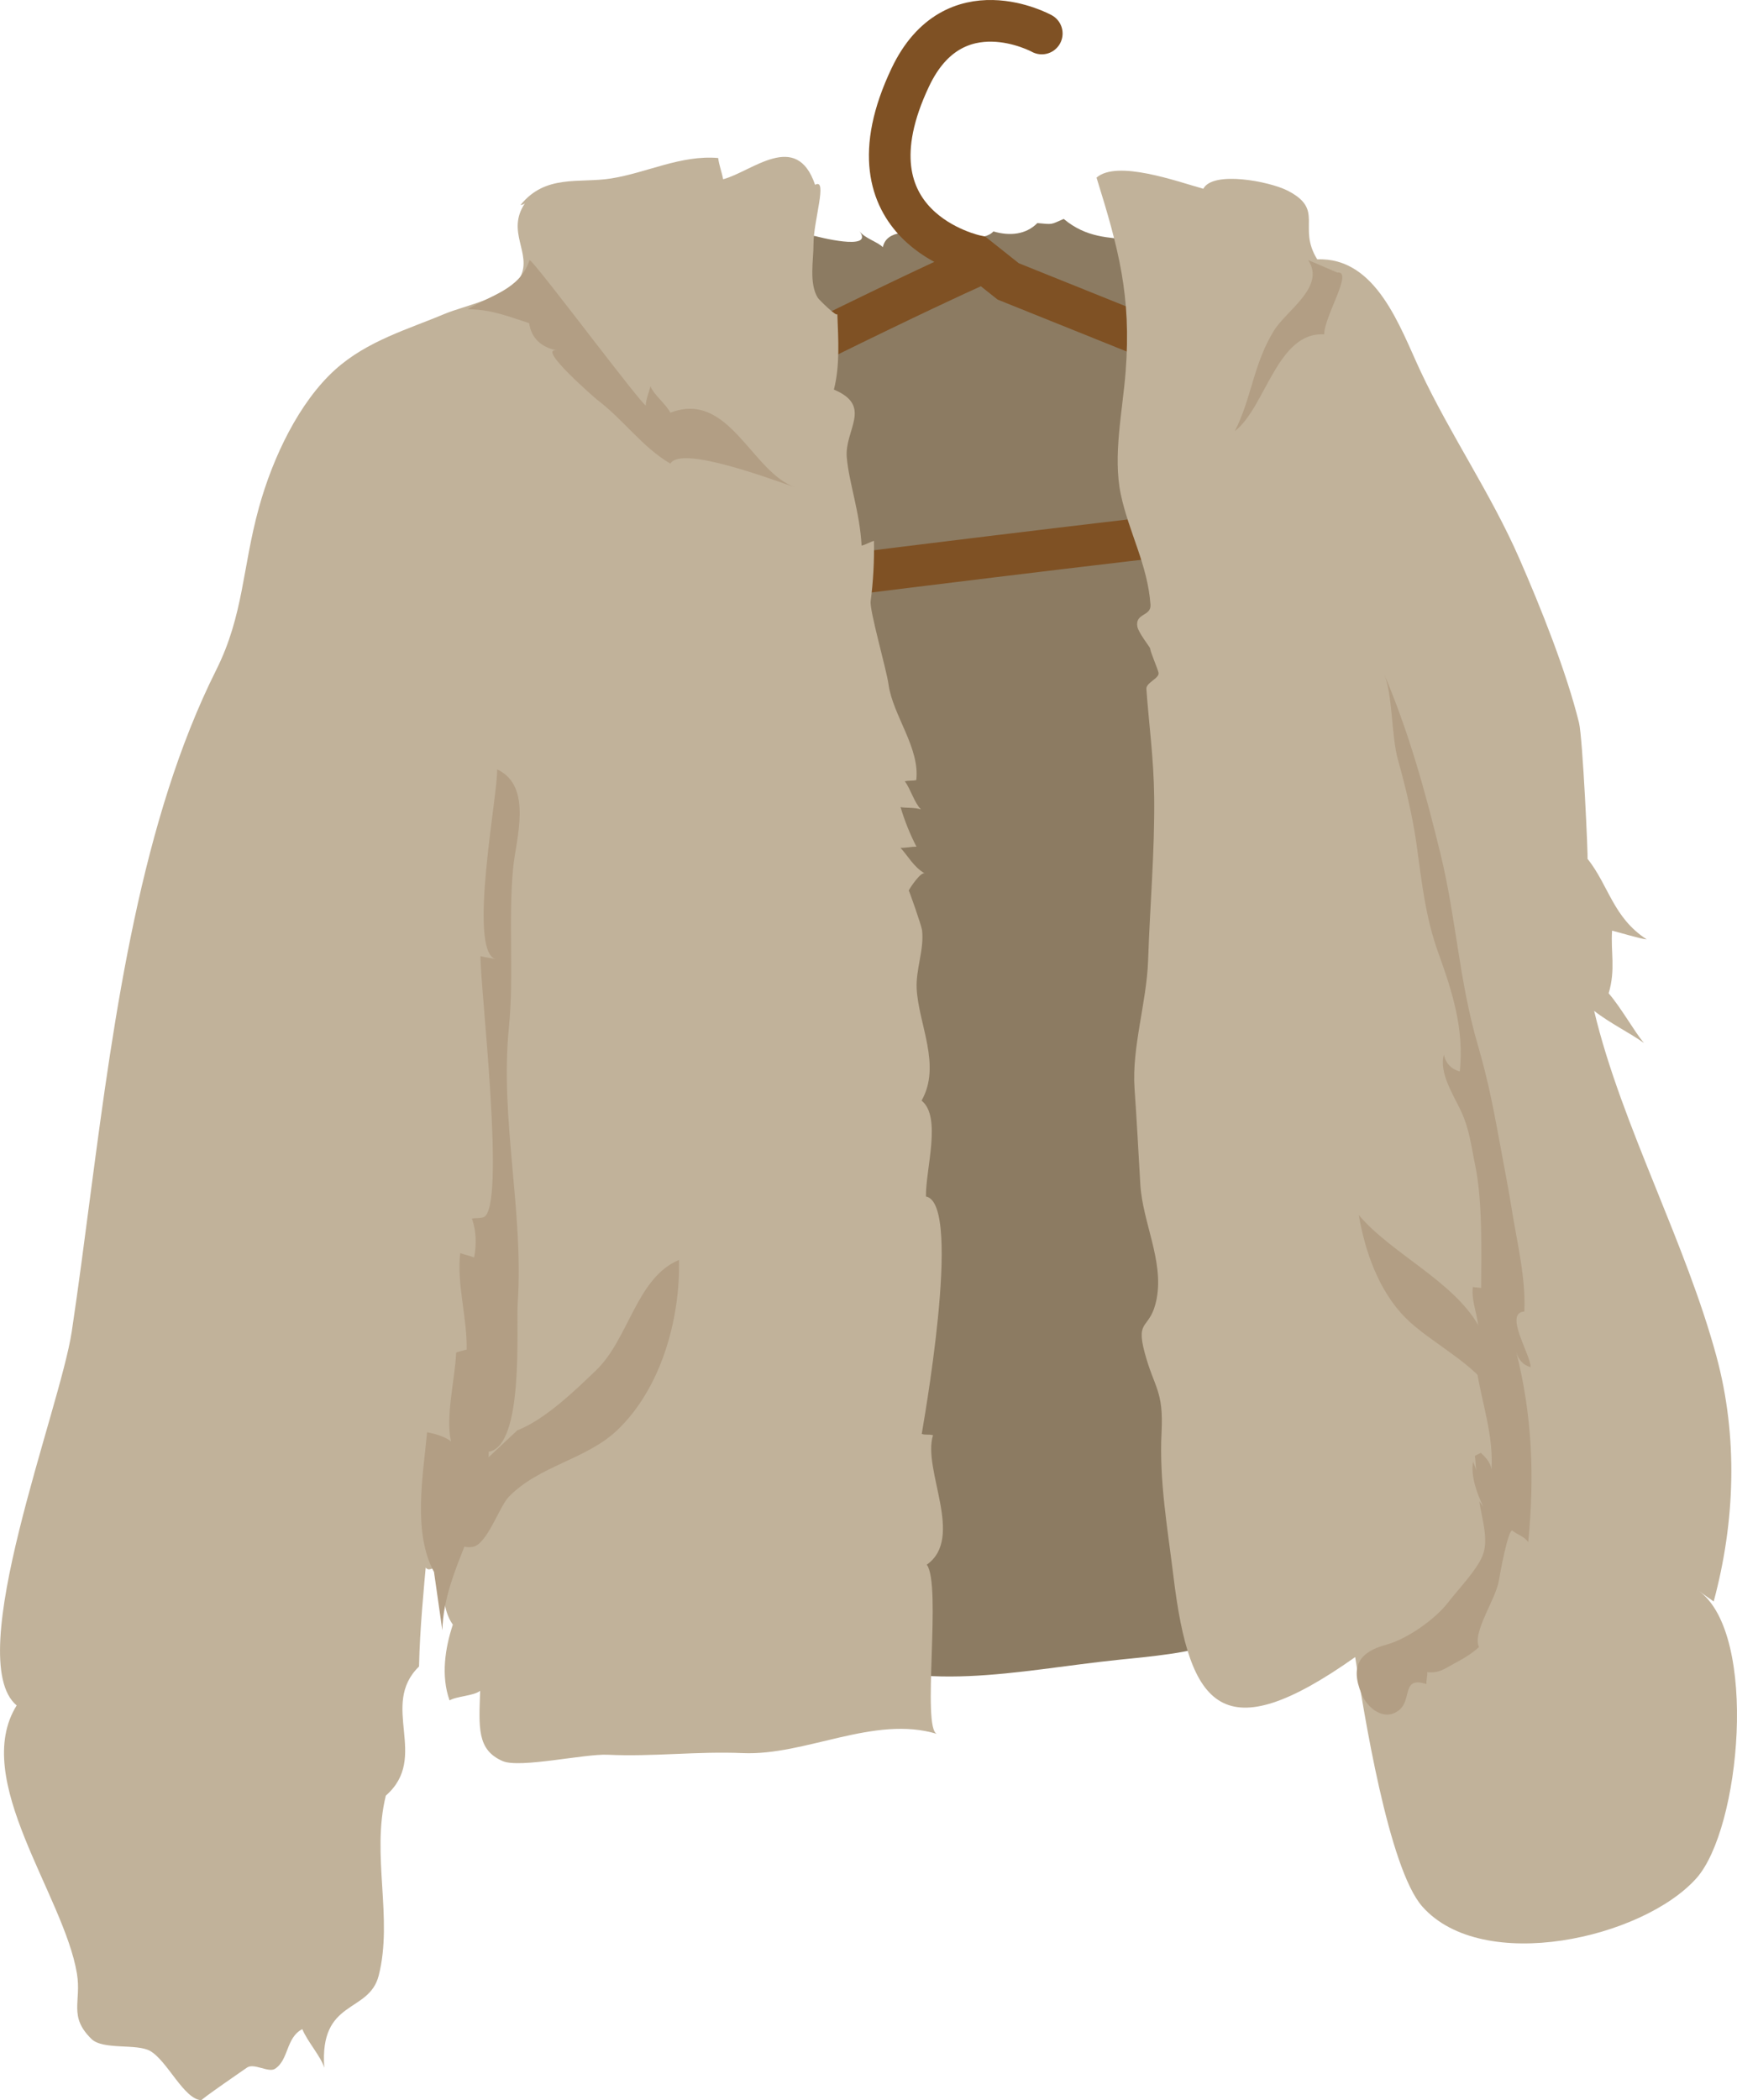 <?xml version="1.0" encoding="utf-8"?>
<!-- Generator: Adobe Illustrator 16.0.0, SVG Export Plug-In . SVG Version: 6.00 Build 0)  -->
<!DOCTYPE svg PUBLIC "-//W3C//DTD SVG 1.1//EN" "http://www.w3.org/Graphics/SVG/1.1/DTD/svg11.dtd">
<svg version="1.1" id="Layer_1" xmlns="http://www.w3.org/2000/svg" xmlns:xlink="http://www.w3.org/1999/xlink" x="0px" y="0px"
	 width="208.637px" height="252.148px" viewBox="0 0 208.637 252.148" enable-background="new 0 0 208.637 252.148"
	 xml:space="preserve">
<g>
	<g>
		<path fill="#8C7B62" d="M90.63,28.224c3.043-0.145,4.104-0.418,7.362,0.132c-0.145-0.024,7.128,1.897,5.238-0.595
			c0.648,0.854,2.115,1.239,2.814,1.911c0.889-4.161,11.02,0.599,13.281-1.889c1.988,0.588,3.92,0.371,5.277-1
			c1.928,0.171,1.533,0.208,3.162-0.5c5.566,4.65,10.789-0.532,14.561,7.843c2.496,5.542,2.695,11.913,3.926,17.789
			c2.008,9.612,3.914,18.845,6.305,28.351c2.35,9.339,1.25,18.919,1.686,28.422c0.309,6.729-0.164,13.827,0.854,20.505
			c0.57,3.743,2.73,8.248,2.092,12.077c-0.693,4.181-2.447,7.171-2.562,11.833c-0.295,11.947-1.506,23.689-1.492,35.66
			c0.004,4.381-2.906,6.841-6.988,8.473c-3.1,1.236-8.178,1.659-11.623,2.014c-12.713,1.31-23.732,4.293-35.889-1.025"/>
		<path fill="none" stroke="#7F5124" stroke-width="5" stroke-linecap="round" stroke-miterlimit="10" d="M125.131,4.022
			c0,0-10.529-5.799-15.779,5.238c-8.598,18.076,7.891,21.463,7.891,21.463l3.854,3.06l28.037,11.274c2,1.854,43.5,14.167,12.332,17
			c-24.564,2.233-99.667,12-99.667,12s-32.349,2.587,2.381-15.818c0.523-0.278,1.063-0.561,1.619-0.849
			c37.334-19.333,51.805-25.667,51.805-25.667"/>
		<path fill="#C1B29A" d="M10.937,142.872c2.801-21.301,6.042-44.489,15.029-62.43c3.307-6.599,3.135-12.264,5.133-19.497
			c1.683-6.092,4.842-12.665,9.147-16.555c3.855-3.483,8.802-4.868,13.269-6.748c2.065-0.87,7.846-2.082,9.004-4.427
			c1.397-2.831-1.77-5.378,0.529-8.804c-0.16,0.131-0.334,0.195-0.521,0.194c3.017-3.72,7.024-2.574,10.875-3.18
			c4.259-0.67,8.369-2.837,12.86-2.455c0.122,0.917,0.451,1.746,0.594,2.55c3.443-0.895,8.806-5.944,11.046,0.671
			c1.556-0.903-0.2,4.37-0.188,7.074c0.009,1.959-0.562,4.731,0.507,6.479c0.132,0.216,2.373,2.442,2.354,1.936
			c0.116,3.058,0.329,6.2-0.413,9.093c4.723,1.977,1.258,4.844,1.546,8.135c0.271,3.104,1.562,6.529,1.781,10.596
			c0.546-0.127,0.943-0.413,1.486-0.566c0.047,2.427-0.09,4.902-0.398,7.254c-0.146,1.108,1.895,8.141,2.152,10.002
			c0.514,3.686,3.785,7.607,3.326,11.465c-0.477,0.105-0.898,0.036-1.375,0.136c0.674,0.895,1.143,2.574,1.936,3.376
			c-0.764-0.251-1.902-0.151-2.445-0.273c0.465,1.596,1.143,3.281,1.908,4.748c-0.605-0.002-1.309,0.162-1.92,0.14
			c0.891,0.95,1.572,2.3,2.924,3.078c-0.457-0.264-1.779,1.717-1.93,2.049c0.023-0.053,1.529,4.183,1.6,4.773
			c0.268,2.335-0.775,4.703-0.646,7.042c0.24,4.298,2.982,9.185,0.586,13.408c2.445,1.94,0.479,8.239,0.525,11.512
			c0.01,0.002,0.02,0.005,0.027,0.007c4.502,0.906-0.561,28.487-0.531,28.497c0.467,0.161,0.879,0.013,1.354,0.155
			c-1.299,4.158,3.828,12.311-0.748,15.544c1.809,2.385-0.645,19.75,1.232,20.319c-7.574-2.295-15.762,2.634-23.36,2.301
			c-5.401-0.236-10.809,0.456-16.206,0.197c-2.724-0.129-10.544,1.648-12.599,0.766c-3.123-1.342-2.861-4.062-2.713-8.441
			c-0.783,0.619-2.896,0.655-3.674,1.156c-1.06-2.956-0.531-6.311,0.392-9.1c-1.289-1.787-1.259-4.62-1.117-7.262
			c-0.479,0.135-1.032,0.457-1.61,0.606c-2.359,0.616-0.117-14.236,0.354-15.369c0.081,9.048-1.484,17.997-1.688,27.05
			c-4.8,4.678,1.302,10.862-3.987,15.502c-1.772,7.168,0.896,14.709-0.855,21.601c-1.173,4.612-7.14,2.757-6.538,11.069
			c-0.394-1.34-2.039-3.158-2.639-4.635c-1.984,1.012-1.608,3.715-3.302,4.775c-0.764,0.477-2.506-0.733-3.33-0.165
			c-0.221,0.153-5.698,3.916-5.471,3.926c-2.115-0.092-4.086-4.704-6.154-5.905c-1.617-0.939-5.679-0.091-7.07-1.453
			c-2.792-2.735-1.182-4.461-1.743-7.844c-1.565-9.428-12.769-23.32-7.24-32.197c-6.62-5.539,5.208-35.481,6.623-44.92
			C9.434,154.419,10.168,148.716,10.937,142.872z"/>
		<path fill="#C1B29A" d="M198.852,142.546c-2.881-7.139-5.723-14.231-7.375-21.188c1.84,1.455,4.367,2.687,5.98,3.858
			c-1.207-1.448-2.684-4.156-4.234-5.961c0.852-2.887,0.23-4.949,0.41-7.524c0.934,0.229,3.518,1.016,4.158,1.046
			c-4.037-2.614-4.531-6.42-7.113-9.683c0.102,0.129-0.572-14.518-1.018-16.325c-1.514-6.126-4.594-13.834-7.166-19.707
			c-3.432-7.838-8.275-14.832-11.893-22.544c-2.438-5.198-5.273-13.663-12.385-13.382c-2.439-3.925,0.975-5.965-3.613-8.274
			c-2.148-1.082-8.898-2.398-10.072-0.2c-3.203-0.893-10.354-3.49-12.824-1.337c2.639,8.481,4.199,14.181,3.498,23.28
			c-0.367,4.753-1.555,10.117-0.584,14.737c0.947,4.513,3.229,8.461,3.568,13.253c0.102,1.414-1.861,0.995-1.58,2.629
			c0.123,0.722,1.529,2.498,1.533,2.609c0.016,0.391,0.854,2.31,1.01,2.913c0.174,0.672-1.514,1.2-1.457,1.966
			c0.301,4.22,0.885,8.318,0.938,13.012c0.072,6.549-0.514,13.02-0.729,19.542c-0.168,5.075-1.98,10.478-1.629,15.444
			c0.268,3.773,0.465,7.638,0.693,11.489c0.27,4.532,2.824,9.16,1.963,13.709c-0.729,3.837-2.572,2.274-1.443,6.478
			c1.15,4.289,2.289,4.509,2.029,9.584c-0.295,5.828,0.732,11.565,1.436,17.336c1.93,15.861,5.932,20.865,21.822,9.635
			c1.014,6.518,3.996,25.363,8.07,29.958c7.25,8.171,26.447,3.817,32.906-3.394c5.318-5.938,7.471-29.207,0.344-34.479
			c0.572,0.424,1.154,0.836,1.742,1.238c2.564-9.52,2.959-19.735,0.32-29.463C204.328,156.062,201.572,149.283,198.852,142.546z"/>
		<path fill="#B29E84" d="M52.13,188.724c-2.58-4.73-1.305-11.654-0.83-16.771c0.914,0.168,2.125,0.497,2.877,1.096
			c-0.696-2.894,0.488-7.582,0.613-10.637c0.004-0.088,1.155-0.347,1.262-0.386c0.072-3.81-1.205-7.869-0.776-11.577
			c0.541,0.184,1.135,0.311,1.674,0.516c0.293-1.488,0.269-3.219-0.271-4.666c0.484-0.094,0.914-0.012,1.392-0.159
			c2.782-1.015-0.446-28.005-0.353-31.351c0.539,0.158,1.283,0.217,1.824,0.372c-3.446-0.989,0.353-20.254,0.162-22.796
			c4.363,2.016,2.243,8.461,1.927,11.873c-0.595,6.389,0.116,12.843-0.5,19.057c-1.104,11.097,1.791,22.101,1.053,33.134
			c-0.193,2.896,0.792,17.144-3.479,17.862c-0.014,7.885-5.381,13.979-5.573,21.435"/>
		<path fill="#B29E84" d="M177.496,125.425c-2.236-7.659-2.592-15.183-4.453-22.823c-1.811-7.427-3.799-14.675-6.812-21.728
			c1.078,2.524,0.857,7.418,1.693,10.386c0.869,3.08,1.764,6.817,2.207,10c0.639,4.583,1.057,8.78,2.635,13.154
			c1.691,4.685,3.111,9.131,2.578,14.22c-1.027-0.267-1.732-1.018-1.906-2.031c-0.641,2.178,1.182,4.914,2.053,6.799
			c1.029,2.227,1.201,4.105,1.709,6.547c0.873,4.206,0.736,10.346,0.705,14.684c-0.268-0.07-0.725-0.056-1-0.123
			c-0.225,1.875,0.795,3.709,0.686,5.675c-0.051,0.907-0.457,2.782-0.221,4.286c0.613,3.902,2.049,7.883,1.773,11.93
			c-0.145-0.865-0.684-1.424-1.273-1.982c-0.215,0.129-0.484,0.23-0.711,0.35c0.102,0.664,0.074,1.503,0.223,2.154
			c-0.076-0.646-0.287-0.994-0.449-1.43c-0.297,1.754,0.484,3.831,1.227,5.391c-0.146-0.209-0.391-0.506-0.475-0.641
			c0.281,1.973,1.186,4.621,0.379,6.559c-0.736,1.768-2.916,4.009-4.148,5.605c-1.566,2.027-4.939,4.383-7.385,5.043
			c-3.062,0.827-4.443,2.408-2.992,5.924c0.732,1.775,2.82,3.368,4.562,1.889c1.51-1.282,0.242-4.053,3.246-3.076
			c-0.082-0.413,0.146-1.01,0.076-1.426c1.502,0.127,2.078-0.426,3.211-1.024c0.01-0.004,0.02-0.009,0.027-0.015
			c1.059-0.562,2.113-1.17,2.988-1.985c-0.857-1.733,2.094-5.858,2.398-8.043c0.055-0.397,1.127-6.345,1.631-5.922
			c0.576,0.483,1.402,0.657,1.881,1.38c0.758-7.816,0.514-15.092-1.443-22.868c0.232,0.925,0.816,1.601,1.734,1.851
			c-0.01-1.549-3.248-6.515-0.756-6.68c0.191-3.996-0.881-8.32-1.512-12.272c-0.334-2.099-0.781-4.429-1.139-6.361
			C179.527,133.907,178.912,130.276,177.496,125.425z"/>
		<path fill="#B29E84" d="M54.13,179.224c-0.972,1.982-0.438,7.01,2.646,6.488c1.735-0.295,3.176-4.804,4.33-6
			c3.628-3.76,9.305-4.474,13.022-8.002c5.314-5.041,7.597-13.442,7.427-20.446c-5.105,2.125-6.021,9.471-9.949,13.239
			c-2.486,2.384-6.092,5.897-9.476,7.221"/>
		<path fill="#B29E84" d="M179.131,167.224c-1.607-3.283-7.395-6.083-10.277-8.975c-3.324-3.332-4.928-8.183-5.646-12.375
			c3.943,4.662,11.393,7.93,14.426,13.35"/>
	</g>
	<path fill="#B29E84" d="M71.595,41.251c2.838,3.67,5.459,7.035,5.961,7.432c0.052-0.877,0.446-1.681,0.564-2.309
		c0.462,1.082,1.868,2.13,2.398,3.173c7.098-2.727,9.75,7.208,15.069,8.988c-2.912-0.975-13.767-5.101-15.067-2.875
		c-3.39-1.978-5.684-5.339-8.798-7.665c0.002,0.002-7.514-6.443-4.771-5.912c-1.886-0.365-3.126-1.426-3.396-3.288
		c-2.544-0.817-4.553-1.653-7.385-1.674c2.733-1.673,6.276-2.356,7.428-5.878C63.687,30.978,67.832,36.383,71.595,41.251z"/>
	<path fill="#B29E84" d="M157.131,31.224c2.121,3.22-2.582,5.986-4.125,8.488c-2.467,4.001-2.678,8.134-4.688,12.044
		c3.68-2.801,5.094-11.977,10.736-11.608c0.004-2.2,3.547-7.668,1.576-7.424"/>
</g>
</svg>
